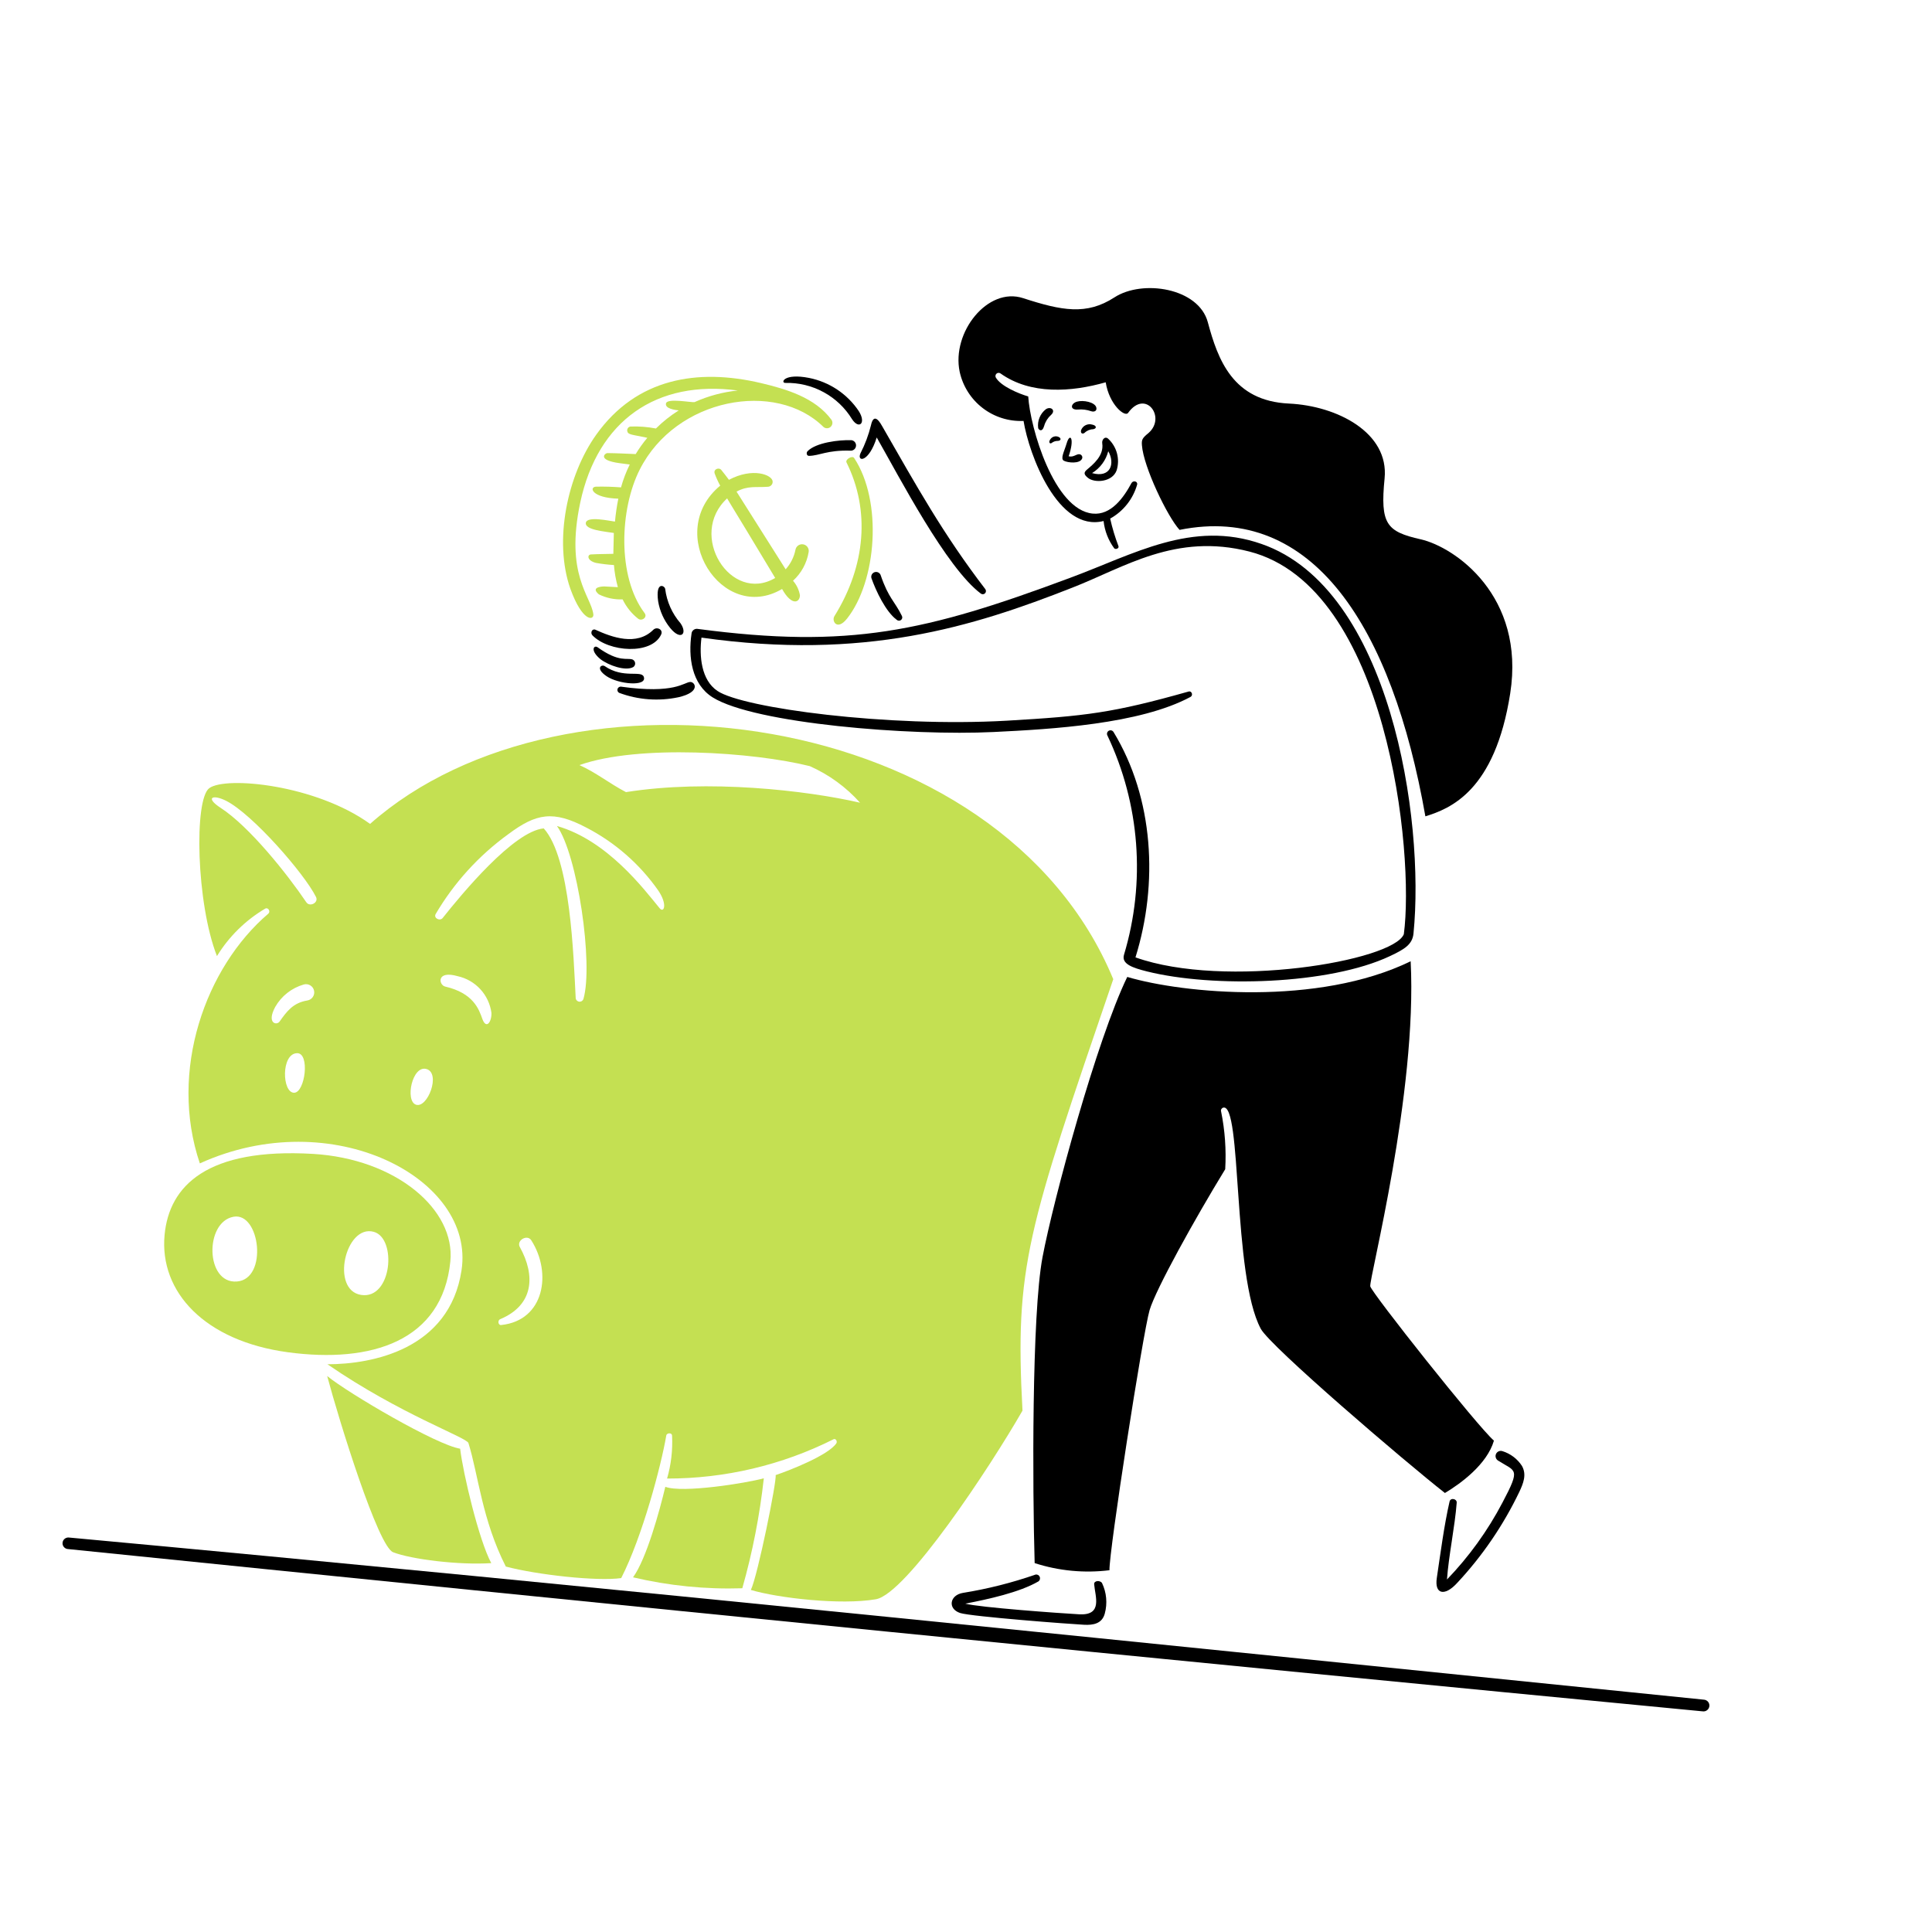 <svg width="71" height="71" viewBox="0 0 71 71" fill="none" xmlns="http://www.w3.org/2000/svg">
<g clip-path="url(#clip0_3767_212)">
<path d="M21.805 22.572C21.715 21.893 20.76 21.124 21.324 18.467C21.97 15.443 24.136 13.952 27.113 14.351C26.564 14.407 26.028 14.551 25.525 14.777C25.403 14.799 24.528 14.622 24.476 14.822C24.424 15.021 24.827 15.07 24.943 15.082C24.64 15.272 24.359 15.495 24.105 15.747C23.796 15.687 23.481 15.663 23.167 15.675C23.148 15.678 23.131 15.685 23.115 15.695C23.099 15.705 23.085 15.718 23.075 15.733C23.064 15.748 23.056 15.766 23.052 15.784C23.048 15.802 23.048 15.821 23.051 15.84C23.076 15.983 23.217 15.965 23.789 16.089C23.631 16.277 23.489 16.477 23.361 16.687C23.017 16.673 22.673 16.654 22.329 16.651C22.24 16.643 21.918 16.909 22.781 17.023L23.143 17.07C23.01 17.34 22.902 17.621 22.822 17.911C22.514 17.887 22.205 17.878 21.896 17.885C21.642 17.907 21.75 18.297 22.723 18.326C22.667 18.604 22.626 18.885 22.6 19.168C22.421 19.15 21.57 18.951 21.529 19.214C21.488 19.477 22.233 19.532 22.558 19.586L22.54 20.353C22.266 20.36 21.99 20.36 21.718 20.375C21.576 20.383 21.566 20.601 21.9 20.686C22.119 20.726 22.34 20.752 22.562 20.765C22.584 21.04 22.632 21.312 22.706 21.578L22.203 21.551C22.203 21.551 21.659 21.552 22.009 21.843C22.28 21.976 22.58 22.039 22.881 22.027C23.015 22.304 23.209 22.547 23.451 22.737C23.587 22.843 23.81 22.681 23.685 22.526C22.677 21.187 22.774 18.709 23.508 17.261C24.839 14.619 28.511 13.96 30.263 15.691C30.299 15.722 30.346 15.739 30.393 15.738C30.441 15.738 30.487 15.72 30.523 15.689C30.558 15.657 30.582 15.614 30.589 15.567C30.596 15.52 30.585 15.472 30.56 15.432C29.955 14.607 28.887 14.297 27.97 14.079C25.636 13.527 23.392 13.899 21.914 15.971C20.852 17.455 20.339 19.869 20.961 21.639C21.41 22.878 21.836 22.805 21.805 22.572Z" fill="#C4E052"/>
<path d="M30.664 22.644C30.553 22.823 30.763 23.192 31.127 22.735C32.216 21.363 32.444 18.427 31.389 16.831C31.32 16.728 31.055 16.885 31.108 16.993C31.979 18.745 31.82 20.787 30.664 22.644Z" fill="#C4E052"/>
<path d="M29.233 20.202C29.18 20.47 29.055 20.719 28.872 20.922C28.268 19.97 27.666 19.019 27.067 18.066C27.502 17.838 27.764 17.923 28.229 17.888C28.253 17.886 28.276 17.879 28.297 17.868C28.319 17.857 28.337 17.841 28.353 17.823C28.368 17.805 28.38 17.783 28.387 17.76C28.394 17.737 28.396 17.713 28.394 17.689C28.372 17.447 27.661 17.17 26.788 17.633C26.7 17.509 26.599 17.389 26.51 17.274C26.421 17.159 26.21 17.244 26.264 17.401C26.321 17.555 26.388 17.704 26.467 17.848C24.392 19.562 26.532 22.946 28.741 21.645C29.103 22.293 29.396 22.138 29.397 21.875C29.363 21.677 29.275 21.493 29.143 21.342C29.447 21.066 29.649 20.696 29.717 20.291C29.729 20.227 29.715 20.161 29.678 20.107C29.641 20.053 29.584 20.016 29.52 20.005C29.456 19.993 29.389 20.007 29.335 20.044C29.282 20.081 29.245 20.138 29.233 20.202ZM28.488 21.24C26.855 22.203 25.251 19.656 26.73 18.308C26.696 18.305 26.667 18.207 28.488 21.24Z" fill="#C4E052"/>
<path d="M40.912 35.985C36.741 25.919 20.77 23.936 13.6 30.278C11.61 28.839 8.303 28.514 7.69 28.965C7.128 29.381 7.21 33.187 7.973 35.136C8.413 34.419 9.021 33.82 9.745 33.392C9.86 33.331 9.948 33.498 9.863 33.575C7.553 35.544 6.192 39.35 7.344 42.754C12.203 40.545 17.475 43.304 16.961 46.682C16.519 49.595 13.672 50.136 12.033 50.136C14.709 51.977 17.148 52.821 17.215 53.031C17.582 54.216 17.711 55.838 18.588 57.57C19.737 57.875 21.948 58.119 22.829 57.994C23.607 56.471 24.294 53.871 24.485 52.757C24.495 52.66 24.69 52.633 24.698 52.76C24.725 53.291 24.663 53.824 24.515 54.336C26.64 54.339 28.737 53.844 30.637 52.89C30.715 52.855 30.78 52.973 30.735 53.041C30.448 53.475 29.019 54.037 28.504 54.209C28.555 54.402 27.844 57.915 27.593 58.43C28.586 58.726 30.89 58.995 32.187 58.772C33.306 58.579 36.387 53.914 37.576 51.84C37.292 46.533 37.744 45.244 40.912 35.985ZM8.112 29.691C7.526 29.31 7.815 29.181 8.309 29.429C9.274 29.914 11.18 32.096 11.612 32.961C11.72 33.171 11.386 33.346 11.257 33.158C10.554 32.117 9.164 30.373 8.112 29.691ZM10.809 40.158C10.363 40.16 10.325 38.727 10.912 38.704C11.401 38.682 11.213 40.156 10.809 40.158ZM11.293 36.767C10.764 36.855 10.535 37.174 10.272 37.545C10.165 37.692 9.79 37.607 10.113 37.006C10.341 36.604 10.718 36.308 11.162 36.18C11.202 36.169 11.243 36.165 11.284 36.17C11.325 36.175 11.365 36.189 11.4 36.21C11.436 36.231 11.466 36.259 11.491 36.292C11.515 36.326 11.532 36.364 11.541 36.404C11.55 36.444 11.551 36.486 11.543 36.526C11.535 36.567 11.519 36.605 11.496 36.639C11.473 36.673 11.443 36.702 11.408 36.724C11.373 36.746 11.334 36.761 11.293 36.767ZM15.29 40.598C14.877 40.466 15.145 39.13 15.676 39.287C16.206 39.445 15.716 40.734 15.29 40.598ZM17.724 37.439C17.599 37.084 17.392 36.494 16.361 36.256C16.121 36.202 16.023 35.644 16.826 35.876C17.145 35.947 17.433 36.115 17.654 36.355C17.875 36.596 18.016 36.898 18.06 37.221C18.074 37.546 17.871 37.851 17.724 37.439ZM18.417 48.694C18.302 48.706 18.279 48.516 18.387 48.477C19.615 47.96 19.687 46.88 19.103 45.827C18.969 45.584 19.376 45.349 19.524 45.58C20.285 46.765 20.017 48.528 18.417 48.694ZM24.244 33.38C23.67 32.684 22.323 30.882 20.467 30.355C21.218 31.384 21.816 35.434 21.439 36.719C21.427 36.749 21.406 36.774 21.378 36.791C21.351 36.807 21.319 36.815 21.287 36.812C21.256 36.808 21.226 36.795 21.202 36.773C21.179 36.752 21.163 36.723 21.157 36.691C21.075 35.127 20.971 31.536 19.982 30.443C18.874 30.546 16.965 32.858 16.269 33.735C16.168 33.863 15.926 33.743 16.01 33.591C16.687 32.44 17.596 31.441 18.678 30.657C19.707 29.887 20.331 29.773 21.55 30.415C22.603 30.961 23.509 31.753 24.19 32.725C24.542 33.241 24.398 33.566 24.244 33.38ZM23.004 29.11C22.395 28.792 21.914 28.395 21.295 28.117C23.449 27.349 27.694 27.639 29.76 28.155C30.464 28.467 31.093 28.925 31.606 29.499C29.628 29.045 26.021 28.631 23.004 29.11Z" fill="#C4E052"/>
<path d="M28.07 54.326C27.431 54.504 25.073 54.88 24.45 54.639C24.245 55.501 23.759 57.285 23.264 57.966C24.579 58.276 25.929 58.411 27.279 58.368C27.655 57.045 27.919 55.693 28.07 54.326Z" fill="#C4E052"/>
<path d="M16.55 46.356C16.741 44.453 14.558 42.587 11.504 42.405C7.618 42.177 6.217 43.569 6.048 45.386C5.854 47.475 7.52 49.282 10.581 49.695C13.641 50.108 16.257 49.291 16.55 46.356ZM8.704 47.095C7.547 47.181 7.513 44.911 8.581 44.715C9.558 44.535 9.859 47.008 8.704 47.095ZM13.272 47.588C12.137 47.413 12.692 44.981 13.736 45.269C14.595 45.507 14.405 47.763 13.272 47.588Z" fill="#C4E052"/>
<path d="M12.024 50.569C12.469 52.238 13.894 56.829 14.446 57.044C15.112 57.304 16.868 57.522 18.054 57.444C17.602 56.609 17.015 54.138 16.91 53.239C16.045 53.104 12.825 51.217 12.024 50.569Z" fill="#C4E052"/>
<path d="M22.293 24.851C22.727 25.146 23.788 25.244 23.659 24.874C23.569 24.62 22.908 24.951 22.225 24.481C22.109 24.403 21.861 24.557 22.293 24.851Z" fill="black"/>
<path d="M23.274 24.513C23.297 24.497 23.315 24.475 23.327 24.45C23.339 24.424 23.343 24.396 23.341 24.368C23.338 24.34 23.328 24.314 23.312 24.291C23.296 24.268 23.274 24.25 23.249 24.238C23.043 24.16 22.764 24.362 21.963 23.788C21.83 23.691 21.667 23.895 22.067 24.225C22.367 24.455 22.993 24.675 23.274 24.513Z" fill="black"/>
<path d="M29.676 16.583C29.623 16.637 29.641 16.755 29.733 16.753C30.116 16.746 30.395 16.537 31.247 16.561C31.298 16.566 31.349 16.551 31.389 16.518C31.428 16.486 31.453 16.439 31.458 16.388C31.464 16.337 31.448 16.286 31.416 16.246C31.383 16.206 31.336 16.181 31.285 16.176C30.832 16.161 29.988 16.262 29.676 16.583Z" fill="black"/>
<path d="M28.862 14.072C29.351 14.06 29.836 14.177 30.266 14.411C30.697 14.645 31.058 14.988 31.313 15.406C31.569 15.795 31.845 15.553 31.557 15.104C31.133 14.473 30.476 14.036 29.73 13.888C28.794 13.705 28.678 14.076 28.862 14.072Z" fill="black"/>
<path d="M22.75 25.46C23.448 25.721 24.205 25.777 24.933 25.623C25.767 25.433 25.543 25.056 25.367 25.062C25.136 25.069 24.807 25.516 22.812 25.233C22.785 25.233 22.759 25.242 22.737 25.258C22.716 25.274 22.7 25.297 22.693 25.323C22.686 25.349 22.688 25.377 22.698 25.401C22.709 25.426 22.727 25.447 22.75 25.46Z" fill="black"/>
<path d="M24.632 23.082C25.012 23.548 25.278 23.301 25.01 22.907C24.7 22.55 24.503 22.109 24.445 21.64C24.423 21.518 24.085 21.352 24.186 22.094C24.246 22.457 24.399 22.797 24.632 23.082Z" fill="black"/>
<path d="M24.297 23.318C24.382 23.134 24.137 23.018 24.009 23.144C23.397 23.753 22.488 23.419 21.887 23.145C21.762 23.086 21.683 23.249 21.77 23.347C22.373 23.969 23.95 24.073 24.297 23.318Z" fill="black"/>
<path d="M32.219 16.077C33.042 17.517 34.781 20.874 36.049 21.817C36.072 21.833 36.099 21.84 36.127 21.838C36.155 21.835 36.181 21.823 36.2 21.803C36.22 21.783 36.231 21.757 36.233 21.729C36.235 21.701 36.227 21.674 36.21 21.651C34.656 19.624 33.681 17.857 32.417 15.658C32.236 15.33 32.086 15.271 32.008 15.627C31.92 15.984 31.791 16.329 31.623 16.656C31.475 16.989 31.93 17.007 32.219 16.077Z" fill="black"/>
<path d="M32.025 21.247C32.191 21.719 32.552 22.483 32.956 22.779C32.977 22.799 33.004 22.809 33.033 22.81C33.061 22.811 33.089 22.802 33.112 22.785C33.134 22.767 33.15 22.742 33.156 22.714C33.161 22.686 33.157 22.657 33.143 22.632C32.879 22.093 32.657 21.99 32.369 21.152C32.363 21.129 32.352 21.107 32.338 21.089C32.324 21.07 32.306 21.054 32.285 21.043C32.265 21.031 32.242 21.023 32.218 21.02C32.195 21.017 32.171 21.019 32.148 21.025C32.126 21.032 32.104 21.043 32.086 21.057C32.067 21.072 32.052 21.09 32.04 21.11C32.029 21.131 32.021 21.154 32.019 21.177C32.016 21.201 32.018 21.225 32.025 21.247Z" fill="black"/>
<path d="M26.193 25.63C27.737 26.591 33.457 27.05 36.514 26.901C38.639 26.798 41.892 26.613 43.753 25.61C43.853 25.554 43.8 25.382 43.683 25.413C40.889 26.201 39.902 26.316 37.001 26.485C32.635 26.733 27.298 26.024 26.365 25.391C25.765 24.989 25.695 24.105 25.779 23.432C31.755 24.278 35.736 23.043 39.412 21.594C41.316 20.852 43.203 19.572 45.916 20.27C50.996 21.577 51.987 31.369 51.59 34.331C51.197 35.321 45.014 36.355 41.728 35.183C42.572 32.469 42.401 29.335 40.924 26.905C40.907 26.875 40.879 26.853 40.846 26.843C40.813 26.834 40.777 26.838 40.747 26.855C40.717 26.872 40.695 26.9 40.686 26.933C40.677 26.966 40.681 27.002 40.698 27.032C41.891 29.548 42.108 32.418 41.307 35.085C41.202 35.428 41.63 35.568 42.148 35.699C44.579 36.305 48.845 36.191 51.081 35.136C51.612 34.886 51.905 34.711 51.945 34.307C52.366 30.101 51.099 21.638 46.363 19.991C43.805 19.094 41.661 20.374 39.308 21.242C34.021 23.213 31.211 23.848 25.655 23.114C25.628 23.108 25.599 23.107 25.571 23.112C25.543 23.117 25.517 23.129 25.494 23.145C25.47 23.162 25.451 23.183 25.437 23.208C25.423 23.233 25.415 23.26 25.413 23.289C25.288 24.136 25.413 25.144 26.193 25.63Z" fill="black"/>
<path d="M40.138 15.604C40.057 15.581 39.971 15.588 39.896 15.625C39.821 15.661 39.763 15.725 39.732 15.802C39.697 15.916 39.775 15.967 39.855 15.909C39.94 15.825 40.053 15.777 40.172 15.774C40.315 15.748 40.301 15.635 40.138 15.604Z" fill="black"/>
<path d="M39.619 15.05C39.78 15.037 39.943 15.057 40.095 15.111C40.215 15.153 40.325 15.098 40.287 14.969C40.231 14.778 39.809 14.693 39.575 14.761C39.342 14.83 39.309 15.077 39.619 15.05Z" fill="black"/>
<path d="M39.097 16.932C39.237 17.007 39.691 17.056 39.768 16.848C39.774 16.831 39.776 16.813 39.774 16.796C39.772 16.778 39.766 16.762 39.756 16.747C39.747 16.732 39.734 16.719 39.719 16.71C39.704 16.701 39.688 16.695 39.67 16.693C39.547 16.681 39.457 16.814 39.272 16.768C39.502 16.116 39.323 15.877 39.2 16.289C39.111 16.59 38.959 16.858 39.097 16.932Z" fill="black"/>
<path d="M39.98 17.56C40.224 17.761 40.882 17.723 41.037 17.282C41.099 17.079 41.103 16.863 41.048 16.658C40.993 16.453 40.881 16.268 40.726 16.124C40.608 16.015 40.484 16.157 40.507 16.295C40.576 16.748 40.159 17.076 39.953 17.252C39.812 17.367 39.835 17.441 39.98 17.56ZM40.728 16.582C40.986 17.035 40.813 17.576 40.133 17.386C40.428 17.205 40.642 16.917 40.728 16.582Z" fill="black"/>
<path d="M38.435 15.039C38.332 15.119 38.251 15.225 38.202 15.347C38.152 15.468 38.135 15.6 38.152 15.73C38.165 15.791 38.298 15.913 38.374 15.648C38.419 15.492 38.507 15.353 38.628 15.246C38.813 15.075 38.611 14.92 38.435 15.039Z" fill="black"/>
<path d="M38.651 16.277C38.714 16.228 38.792 16.202 38.872 16.203C39.007 16.199 39.01 16.084 38.87 16.044C38.811 16.027 38.746 16.033 38.691 16.061C38.636 16.09 38.593 16.138 38.571 16.196C38.541 16.26 38.587 16.326 38.651 16.277Z" fill="black"/>
<path d="M38.059 57.864C37.189 58.166 36.295 58.392 35.386 58.538C34.9 58.619 34.816 59.121 35.284 59.277C35.698 59.41 39.392 59.688 39.835 59.709C40.175 59.728 40.501 59.67 40.6 59.298C40.702 58.924 40.666 58.526 40.499 58.176C40.431 58.067 40.196 58.081 40.21 58.222C40.247 58.669 40.535 59.371 39.662 59.325C38.974 59.288 35.963 59.07 35.475 58.933C36.308 58.773 37.471 58.52 38.168 58.112C38.192 58.093 38.209 58.066 38.216 58.036C38.224 58.006 38.221 57.974 38.209 57.946C38.196 57.918 38.175 57.894 38.148 57.879C38.12 57.864 38.089 57.859 38.059 57.864Z" fill="black"/>
<path d="M55.046 53.671C55.702 54.091 55.895 53.931 55.216 55.217C54.673 56.252 53.987 57.204 53.176 58.046C53.233 57.198 53.468 56.09 53.533 55.226C53.548 55.078 53.305 55.028 53.271 55.18C53.07 56.057 52.938 57.079 52.802 57.989C52.712 58.591 53.09 58.671 53.54 58.183C54.473 57.187 55.247 56.053 55.836 54.822C55.98 54.515 56.112 54.192 55.931 53.871C55.763 53.612 55.509 53.421 55.214 53.329C55.169 53.315 55.122 53.316 55.079 53.334C55.036 53.352 55.001 53.385 54.98 53.427C54.96 53.469 54.955 53.517 54.968 53.562C54.98 53.606 55.008 53.645 55.046 53.671Z" fill="black"/>
<path d="M37.615 15.469C37.814 16.701 38.878 19.568 40.556 19.147C40.596 19.511 40.731 19.858 40.949 20.153C41.006 20.203 41.135 20.152 41.102 20.068C40.977 19.739 40.875 19.401 40.798 19.058C41.038 18.925 41.249 18.746 41.419 18.531C41.589 18.317 41.715 18.07 41.79 17.806C41.813 17.676 41.634 17.652 41.581 17.753C41.298 18.28 40.833 18.944 40.154 18.874C38.732 18.732 37.856 15.713 37.787 14.569C37.445 14.47 36.772 14.192 36.593 13.869C36.582 13.846 36.579 13.82 36.585 13.794C36.59 13.77 36.603 13.747 36.623 13.73C36.642 13.713 36.666 13.704 36.692 13.702C36.717 13.7 36.743 13.707 36.764 13.721C37.874 14.515 39.374 14.409 40.634 14.049C40.765 14.873 41.337 15.338 41.456 15.175C42.096 14.285 42.864 15.331 42.213 15.908C41.98 16.098 41.949 16.155 41.965 16.361C42.022 17.157 42.902 18.987 43.348 19.473C48.242 18.486 51.16 23.043 52.382 30C53.298 29.716 54.938 29.07 55.499 25.486C56.06 21.902 53.465 20.105 52.211 19.82C50.957 19.536 50.715 19.265 50.883 17.582C51.051 15.9 49.141 14.915 47.371 14.831C45.306 14.736 44.757 13.219 44.387 11.843C44.048 10.575 41.983 10.262 40.956 10.928C39.929 11.594 39.024 11.419 37.599 10.957C36.297 10.53 34.965 12.215 35.267 13.661C35.382 14.191 35.681 14.663 36.111 14.994C36.54 15.325 37.074 15.493 37.615 15.469Z" fill="black"/>
<path d="M51.841 35.326C48.441 36.982 43.495 36.513 41.426 35.902C40.304 38.217 38.712 44.082 38.312 46.2C37.912 48.319 37.944 54.739 38.023 57.443C38.91 57.73 39.848 57.819 40.772 57.705C40.755 57.003 42.001 48.984 42.247 48.146C42.471 47.385 43.921 44.772 45.026 42.968C45.067 42.257 45.017 41.545 44.875 40.848C44.866 40.82 44.868 40.789 44.882 40.763C44.895 40.737 44.917 40.717 44.945 40.708C45.651 40.475 45.283 46.874 46.333 48.832C46.682 49.482 51.639 53.722 53.1 54.867C53.683 54.52 54.651 53.808 54.901 52.943C54.295 52.417 50.414 47.52 50.357 47.273C50.301 47.026 52.09 40.158 51.841 35.326Z" fill="black"/>
<path d="M62.618 62.462C43.389 60.511 21.903 58.29 2.539 56.504C2.511 56.5 2.482 56.502 2.455 56.51C2.427 56.517 2.401 56.53 2.379 56.548C2.356 56.565 2.338 56.587 2.324 56.612C2.31 56.638 2.302 56.665 2.299 56.694C2.296 56.722 2.299 56.751 2.307 56.778C2.316 56.805 2.33 56.831 2.348 56.852C2.367 56.874 2.39 56.892 2.415 56.905C2.441 56.918 2.469 56.925 2.497 56.927C22.006 58.917 43.236 61.039 62.573 62.891C62.602 62.895 62.631 62.893 62.659 62.886C62.687 62.878 62.713 62.865 62.736 62.847C62.759 62.829 62.778 62.807 62.792 62.782C62.806 62.756 62.815 62.728 62.818 62.7C62.821 62.671 62.818 62.642 62.81 62.614C62.801 62.586 62.787 62.56 62.769 62.538C62.75 62.516 62.727 62.498 62.701 62.485C62.675 62.471 62.647 62.464 62.618 62.462Z" fill="black"/>
</g>
<defs>
<clipPath id="clip0_3767_212">
<rect width="64" height="64" fill="white" transform="translate(6.371) rotate(5.714)"/>
</clipPath>
</defs>
</svg>
